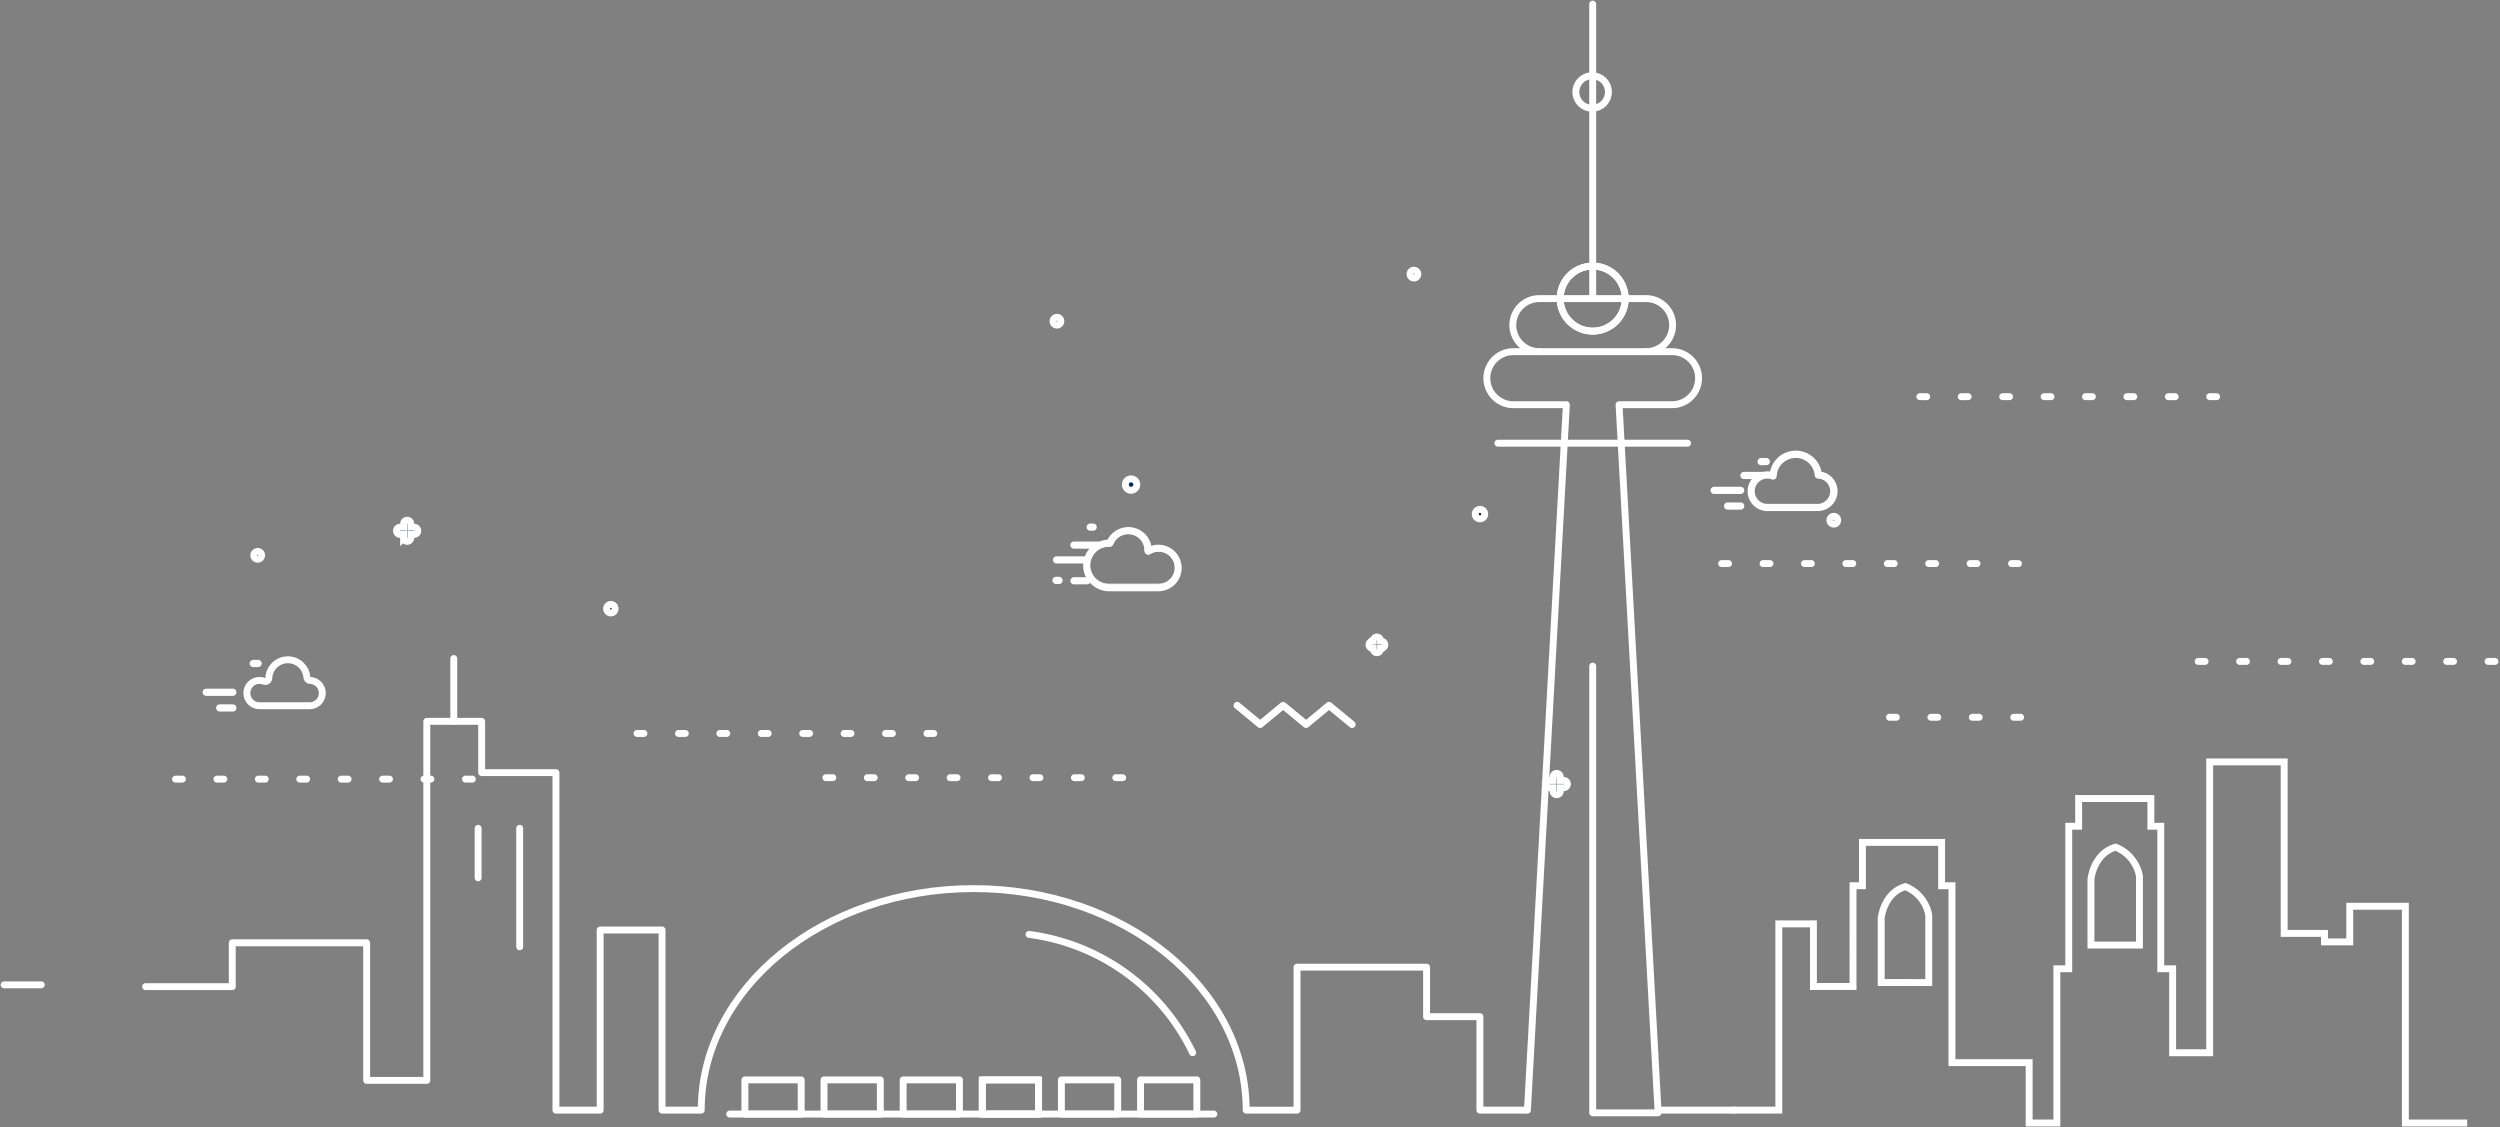 <svg xmlns="http://www.w3.org/2000/svg" xmlns:xlink="http://www.w3.org/1999/xlink" width="362.193" height="163.295" viewBox="0 0 362.193 163.295">
  <rect x="0" y="0" width="362.193" height="163.295" fill="#808080" stroke="none"/>
  <defs>
    <clipPath id="clip-path">
      <rect id="Rectangle_8502" data-name="Rectangle 8502" width="362.193" height="163.295" fill="none" stroke="#fff" stroke-width="1"/>
    </clipPath>
  </defs>
  <g id="Group_7121" data-name="Group 7121" transform="translate(-745 -6927.349)">
    <g id="Group_7120" data-name="Group 7120" transform="translate(745 6927.349)">
      <line id="Line_1394" data-name="Line 1394" x2="43.128" transform="translate(278.14 57.47)" fill="none" stroke="#fff" stroke-linecap="round" stroke-width="1" stroke-dasharray="1 5"/>
      <line id="Line_1395" data-name="Line 1395" x2="43.543" transform="translate(249.426 81.648)" fill="none" stroke="#fff" stroke-linecap="round" stroke-width="1" stroke-dasharray="1 5"/>
      <line id="Line_1396" data-name="Line 1396" x2="43.128" transform="translate(25.427 112.878)" fill="none" stroke="#fff" stroke-linecap="round" stroke-width="1" stroke-dasharray="1 5"/>
      <g id="Group_7119" data-name="Group 7119" transform="translate(0 0)">
        <g id="Group_7118" data-name="Group 7118" clip-path="url(#clip-path)">
          <path id="Path_14580" data-name="Path 14580" d="M206.972,91.33h-6.6V77.788h-7.725V70.615H173.878V91.333h-7.367c0-17.728-17.675-32.1-39.476-32.1S87.558,73.6,87.558,91.33H81.885v-26.1H72.917v26.1H66.512v-48.9H55.75V35H47.8V87.015h-8.71V67.083H19.619v6.351H7.065" transform="translate(14.032 69.506)" fill="none" stroke="#fff" stroke-linecap="round" stroke-linejoin="round" stroke-width="1"/>
          <path id="Path_14581" data-name="Path 14581" d="M78.018,132.062l5.641-102.2H75.981a3.843,3.843,0,1,1,0-7.686h3.762a3.843,3.843,0,0,1,0-7.686H95.206a3.843,3.843,0,0,1,0,7.686h3.762a3.843,3.843,0,1,1,0,7.686H91.291l5.641,102.2h10.992" transform="translate(143.273 28.771)" fill="none" stroke="#fff" stroke-linecap="round" stroke-linejoin="round" stroke-width="1"/>
          <line id="Line_1397" data-name="Line 1397" y1="42.662" transform="translate(230.747 0.597)" fill="none" stroke="#fff" stroke-linecap="round" stroke-linejoin="round" stroke-width="1"/>
          <path id="Path_14582" data-name="Path 14582" d="M85.117,17.619a4.711,4.711,0,1,1-4.712-4.709h0a4.711,4.711,0,0,1,4.709,4.709" transform="translate(150.34 25.639)" fill="none" stroke="#fff" stroke-width="1"/>
          <path id="Path_14583" data-name="Path 14583" d="M85.117,17.619a4.711,4.711,0,1,1-4.712-4.709h0A4.711,4.711,0,0,1,85.117,17.619Z" transform="translate(150.34 25.639)" fill="none" stroke="#fff" stroke-linecap="round" stroke-linejoin="round" stroke-width="1"/>
          <line id="Line_1398" data-name="Line 1398" x1="5.381" transform="translate(0.597 142.68)" fill="none" stroke="#fff" stroke-linecap="round" stroke-linejoin="round" stroke-width="1"/>
          <rect id="Rectangle_8495" data-name="Rectangle 8495" width="8.158" height="4.954" transform="translate(107.918 156.451)" fill="none" stroke="#fff" stroke-linecap="round" stroke-linejoin="round" stroke-width="1"/>
          <rect id="Rectangle_8496" data-name="Rectangle 8496" width="8.158" height="4.954" transform="translate(119.381 156.451)" fill="none" stroke="#fff" stroke-linecap="round" stroke-linejoin="round" stroke-width="1"/>
          <rect id="Rectangle_8497" data-name="Rectangle 8497" width="8.158" height="4.954" transform="translate(130.845 156.451)" fill="none" stroke="#fff" stroke-linecap="round" stroke-linejoin="round" stroke-width="1"/>
          <rect id="Rectangle_8498" data-name="Rectangle 8498" width="8.158" height="4.954" transform="translate(142.309 156.451)" fill="none" stroke="#fff" stroke-width="1"/>
          <rect id="Rectangle_8499" data-name="Rectangle 8499" width="8.158" height="4.954" transform="translate(142.309 156.451)" fill="none" stroke="#fff" stroke-linecap="round" stroke-linejoin="round" stroke-width="1"/>
          <rect id="Rectangle_8500" data-name="Rectangle 8500" width="8.158" height="4.954" transform="translate(153.772 156.451)" fill="none" stroke="#fff" stroke-linecap="round" stroke-linejoin="round" stroke-width="1"/>
          <rect id="Rectangle_8501" data-name="Rectangle 8501" width="8.158" height="4.954" transform="translate(165.236 156.451)" fill="none" stroke="#fff" stroke-linecap="round" stroke-linejoin="round" stroke-width="1"/>
          <line id="Line_1399" data-name="Line 1399" x2="70.146" transform="translate(105.717 161.404)" fill="none" stroke="#fff" stroke-linecap="round" stroke-linejoin="round" stroke-width="1"/>
          <path id="Path_14584" data-name="Path 14584" d="M81.167,6.031a2.355,2.355,0,1,1-2.356-2.356A2.351,2.351,0,0,1,81.167,6.031Z" transform="translate(151.853 7.297)" fill="none" stroke="#fff" stroke-linecap="round" stroke-linejoin="round" stroke-width="1"/>
          <line id="Line_1400" data-name="Line 1400" x2="43.128" transform="translate(119.655 112.669)" fill="none" stroke="#fff" stroke-linecap="round" stroke-width="1" stroke-dasharray="1 5"/>
          <line id="Line_1401" data-name="Line 1401" x2="43.543" transform="translate(92.292 106.263)" fill="none" stroke="#fff" stroke-linecap="round" stroke-width="1" stroke-dasharray="1 5"/>
          <path id="Path_14585" data-name="Path 14585" d="M49.927,45.336a30.706,30.706,0,0,1,23.7,17.137" transform="translate(99.16 90.04)" fill="none" stroke="#fff" stroke-linecap="round" stroke-linejoin="round" stroke-width="1"/>
          <line id="Line_1402" data-name="Line 1402" x2="15.462" transform="translate(223.017 50.947)" fill="none" stroke="#fff" stroke-linecap="round" stroke-linejoin="round" stroke-width="1"/>
          <line id="Line_1403" data-name="Line 1403" y2="17.167" transform="translate(75.289 120.003)" fill="none" stroke="#fff" stroke-linecap="round" stroke-linejoin="round" stroke-width="1"/>
          <line id="Line_1404" data-name="Line 1404" y2="7.176" transform="translate(69.268 120.003)" fill="none" stroke="#fff" stroke-linecap="round" stroke-linejoin="round" stroke-width="1"/>
          <path id="Path_14586" data-name="Path 14586" d="M77.274,32.319V97.037h9.457" transform="translate(153.474 64.188)" fill="none" stroke="#fff" stroke-linecap="round" stroke-linejoin="round" stroke-width="1"/>
          <line id="Line_1405" data-name="Line 1405" x2="27.481" transform="translate(217.006 64.207)" fill="none" stroke="#fff" stroke-linecap="round" stroke-linejoin="round" stroke-width="1"/>
          <line id="Line_1406" data-name="Line 1406" y1="9.099" transform="translate(65.744 95.402)" fill="none" stroke="#fff" stroke-linecap="round" stroke-linejoin="round" stroke-width="1"/>
          <path id="Path_14587" data-name="Path 14587" d="M84.046,87.418h6.74V60.43H95.8V69.5h5.736V54.909H102.9v-6.28h11.47v6.28h1.5V80.535h11.183v8.746h4.016V66.937h1.72V46.288h1.433V42.275h10.466v4.013h1.433V66.937h1.72V79.1h5.366V36.965h10.792v24.85h5.844v1.23H173.5V57.883h8.057v31.4h8.958" transform="translate(166.925 73.415)" fill="none" stroke="#fff" stroke-width="1"/>
          <line id="Line_1407" data-name="Line 1407" x2="20.046" transform="translate(273.74 103.917)" fill="none" stroke="#fff" stroke-linecap="round" stroke-width="1" stroke-dasharray="1 5"/>
          <line id="Line_1408" data-name="Line 1408" x2="43.128" transform="translate(318.467 95.823)" fill="none" stroke="#fff" stroke-linecap="round" stroke-width="1" stroke-dasharray="1 5"/>
          <path id="Path_14588" data-name="Path 14588" d="M89.346,26.18a.564.564,0,1,0-.564-.564.564.564,0,0,0,.564.564" transform="translate(176.33 49.752)" fill="#002e56" stroke="#fff" stroke-width="1"/>
          <path id="Path_14589" data-name="Path 14589" d="M68.975,14.24a.564.564,0,1,0-.564-.564.564.564,0,0,0,.564.564" transform="translate(135.871 26.038)" fill="#002e56" stroke="#fff" stroke-width="1"/>
          <path id="Path_14590" data-name="Path 14590" d="M51.656,16.524a.564.564,0,1,0-.564-.564.566.566,0,0,0,.564.564" transform="translate(101.474 30.575)" fill="#002e56" stroke="#fff" stroke-width="1"/>
          <path id="Path_14591" data-name="Path 14591" d="M12.878,27.883a.564.564,0,1,0-.564-.564.566.566,0,0,0,.564.564" transform="translate(24.457 53.135)" fill="#002e56" stroke="#fff" stroke-width="1"/>
          <path id="Path_14592" data-name="Path 14592" d="M20.788,25.24a.525.525,0,0,0-.523.523v.493h-.493a.521.521,0,0,0-.03,1.042h.523v.5a.523.523,0,0,0,1.045,0v-.5H21.8a.521.521,0,0,0,0-1.042h-.493v-.493a.525.525,0,0,0-.523-.523" transform="translate(38.208 50.128)" fill="#002e56" stroke="#fff" stroke-width="1"/>
          <path id="Path_14593" data-name="Path 14593" d="M72.262,26.085a.685.685,0,1,0-.687-.684.684.684,0,0,0,.687.684" transform="translate(142.155 49.083)" fill="#002e56" stroke="#fff" stroke-width="1"/>
          <path id="Path_14594" data-name="Path 14594" d="M30.046,30.557a.615.615,0,1,0-.615-.615.614.614,0,0,0,.615.615" transform="translate(58.453 58.245)" fill="#002e56" stroke="#fff" stroke-width="1"/>
          <path id="Path_14595" data-name="Path 14595" d="M55.427,24.885a.826.826,0,1,0-.827-.827.827.827,0,0,0,.827.827" transform="translate(108.441 46.144)" fill="#002e56" stroke="#fff" stroke-width="1"/>
          <path id="Path_14596" data-name="Path 14596" d="M63.37,37.717a.514.514,0,0,0,.657,0l3-2.478,3,2.478a.51.51,0,0,0,.654,0l3-2.478,3,2.478a.515.515,0,1,0,.657-.794l-3.332-2.75a.51.51,0,0,0-.654,0l-3,2.478-3-2.478a.514.514,0,0,0-.657,0l-3,2.478-3-2.478a.515.515,0,0,0-.657.794Z" transform="translate(118.869 67.631)" fill="#fff"/>
          <path id="Path_14597" data-name="Path 14597" d="M75.54,39.583h.5v.5a.521.521,0,0,0,1.042,0v-.5h.493a.521.521,0,0,0,.03-1.042h-.523v-.5a.521.521,0,0,0-1.042,0v.5h-.5a.521.521,0,0,0-.03,1.042h.03" transform="translate(148.967 74.529)" fill="#002e56" stroke="#fff" stroke-width="1"/>
          <path id="Path_14598" data-name="Path 14598" d="M67.557,33.193a.525.525,0,0,0,.523-.523v-.1h.1a.521.521,0,0,0,0-1.042h-.1v-.1a.523.523,0,0,0-1.045-.006v.11h-.1a.521.521,0,0,0,0,1.042h.1v.1a.525.525,0,0,0,.523.523" transform="translate(131.927 61.363)" fill="#002e56" stroke="#fff" stroke-width="1"/>
          <path id="Path_14599" data-name="Path 14599" d="M52.019,28.049a.521.521,0,0,0-.03,1.042h.433a.521.521,0,1,0,.027-1.042h-.43Z" transform="translate(100.996 55.519)" fill="#fff"/>
          <path id="Path_14600" data-name="Path 14600" d="M51.623,28.033h3.834a.521.521,0,0,0,0-1.042H51.623a.521.521,0,0,0-.03,1.042h.03" transform="translate(101.466 53.605)" fill="#fff"/>
          <path id="Path_14601" data-name="Path 14601" d="M54.023,26.636h.4a.521.521,0,0,0,.027-1.042h-.43a.521.521,0,0,0-.03,1.042h.03" transform="translate(103.94 50.254)" fill="#fff"/>
          <path id="Path_14602" data-name="Path 14602" d="M52.458,28.691h2.249a3.694,3.694,0,0,0-.5,4.142h-1.75a.515.515,0,0,0,0,1.03h1.9a.517.517,0,0,0,.424-.221,3.773,3.773,0,0,0,2.783,1.224h7.122a3.371,3.371,0,1,0-1.018-6.584,3.4,3.4,0,0,0-6.345-.887,3.78,3.78,0,0,0-1.162.266h-3.7a.515.515,0,0,0-.027,1.03h.027m5.112-.272h0l.066,0a.5.5,0,0,0,.493-.325,2.367,2.367,0,0,1,4.566.878l0,.048a.517.517,0,0,0,.5.537.529.529,0,0,0,.284-.072,2.347,2.347,0,1,1,1.209,4.345H57.561a2.707,2.707,0,1,1-.084-5.414h.093" transform="translate(103.136 50.794)" fill="#fff"/>
          <path id="Path_14603" data-name="Path 14603" d="M55.659,27.721h0l.069,0a.518.518,0,0,0,.5-.328,2.392,2.392,0,0,1,4.614.887l0,.048a.522.522,0,0,0,.5.54.529.529,0,0,0,.284-.072,2.373,2.373,0,1,1,1.284,4.393H55.65a2.737,2.737,0,0,1-.084-5.474h.093" transform="translate(105.011 51.418)" fill="none" stroke="#fff" stroke-width="0.1"/>
          <path id="Path_14604" data-name="Path 14604" d="M83.526,24.659h3.831a.521.521,0,0,0,0-1.042H83.526a.521.521,0,0,0-.03,1.042h.03" transform="translate(164.828 46.904)" fill="#fff"/>
          <path id="Path_14605" data-name="Path 14605" d="M86.6,24.9a.525.525,0,0,0-.523-.523H84.157a.523.523,0,0,0,0,1.045h1.917A.523.523,0,0,0,86.6,24.9" transform="translate(166.111 48.414)" fill="#fff"/>
          <path id="Path_14606" data-name="Path 14606" d="M85.271,22.744a.524.524,0,0,0,.52.523h.72a.523.523,0,1,0,0-1.045h-.72a.522.522,0,0,0-.52.523" transform="translate(169.357 44.132)" fill="#fff"/>
          <path id="Path_14607" data-name="Path 14607" d="M84.96,25.968h1.135a2.869,2.869,0,0,0,2.263,4.64h7.307a2.876,2.876,0,0,0,.523-5.7,3.8,3.8,0,0,0-7.447-.021,2.709,2.709,0,0,0-.382-.027,2.856,2.856,0,0,0-.615.069H84.96a.521.521,0,1,0,0,1.042m3.4-.069a1.822,1.822,0,0,1,.642.116.517.517,0,0,0,.669-.308.483.483,0,0,0,.033-.158,2.761,2.761,0,0,1,5.509-.122.52.52,0,0,0,.5.475,1.832,1.832,0,0,1-.054,3.661H88.355a1.832,1.832,0,0,1,0-3.664" transform="translate(167.7 43.434)" fill="#fff"/>
          <path id="Path_14609" data-name="Path 14609" d="M10.368,34.455H14.2a.521.521,0,0,0,0-1.042H10.368a.521.521,0,0,0-.03,1.042h.03" transform="translate(19.529 66.36)" fill="#fff"/>
          <path id="Path_14610" data-name="Path 14610" d="M13.439,34.695a.523.523,0,0,0-.523-.523H11a.523.523,0,0,0,0,1.045h1.917a.525.525,0,0,0,.523-.523" transform="translate(20.814 67.868)" fill="#fff"/>
          <path id="Path_14611" data-name="Path 14611" d="M12.114,32.539a.524.524,0,0,0,.52.523h.72a.523.523,0,0,0,0-1.045h-.72a.524.524,0,0,0-.52.523" transform="translate(24.06 63.585)" fill="#fff"/>
          <path id="Path_14613" data-name="Path 14613" d="M13.812,35a1.822,1.822,0,0,1,.642.116.517.517,0,0,0,.669-.308.483.483,0,0,0,.033-.158,2.761,2.761,0,0,1,5.509-.122.52.52,0,0,0,.5.475,1.832,1.832,0,0,1-.054,3.661H13.809a1.832,1.832,0,0,1,0-3.664" transform="translate(23.791 63.58)" fill="none" stroke="#fff" stroke-width="1"/>
          <path id="Path_14614" data-name="Path 14614" d="M91.271,56.916V47.588s.343-3.646,3.5-4.572a5.5,5.5,0,0,1,3.389,4.13v9.771Z" transform="translate(181.273 85.433)" fill="none" stroke="#fff" stroke-width="1"/>
          <path id="Path_14615" data-name="Path 14615" d="M101.447,55.286v-9.52s.352-3.724,3.571-4.664a5.6,5.6,0,0,1,3.458,4.213v9.971Z" transform="translate(201.484 81.631)" fill="none" stroke="#fff" stroke-width="1"/>
        </g>
      </g>
    </g>
  </g>
</svg>
